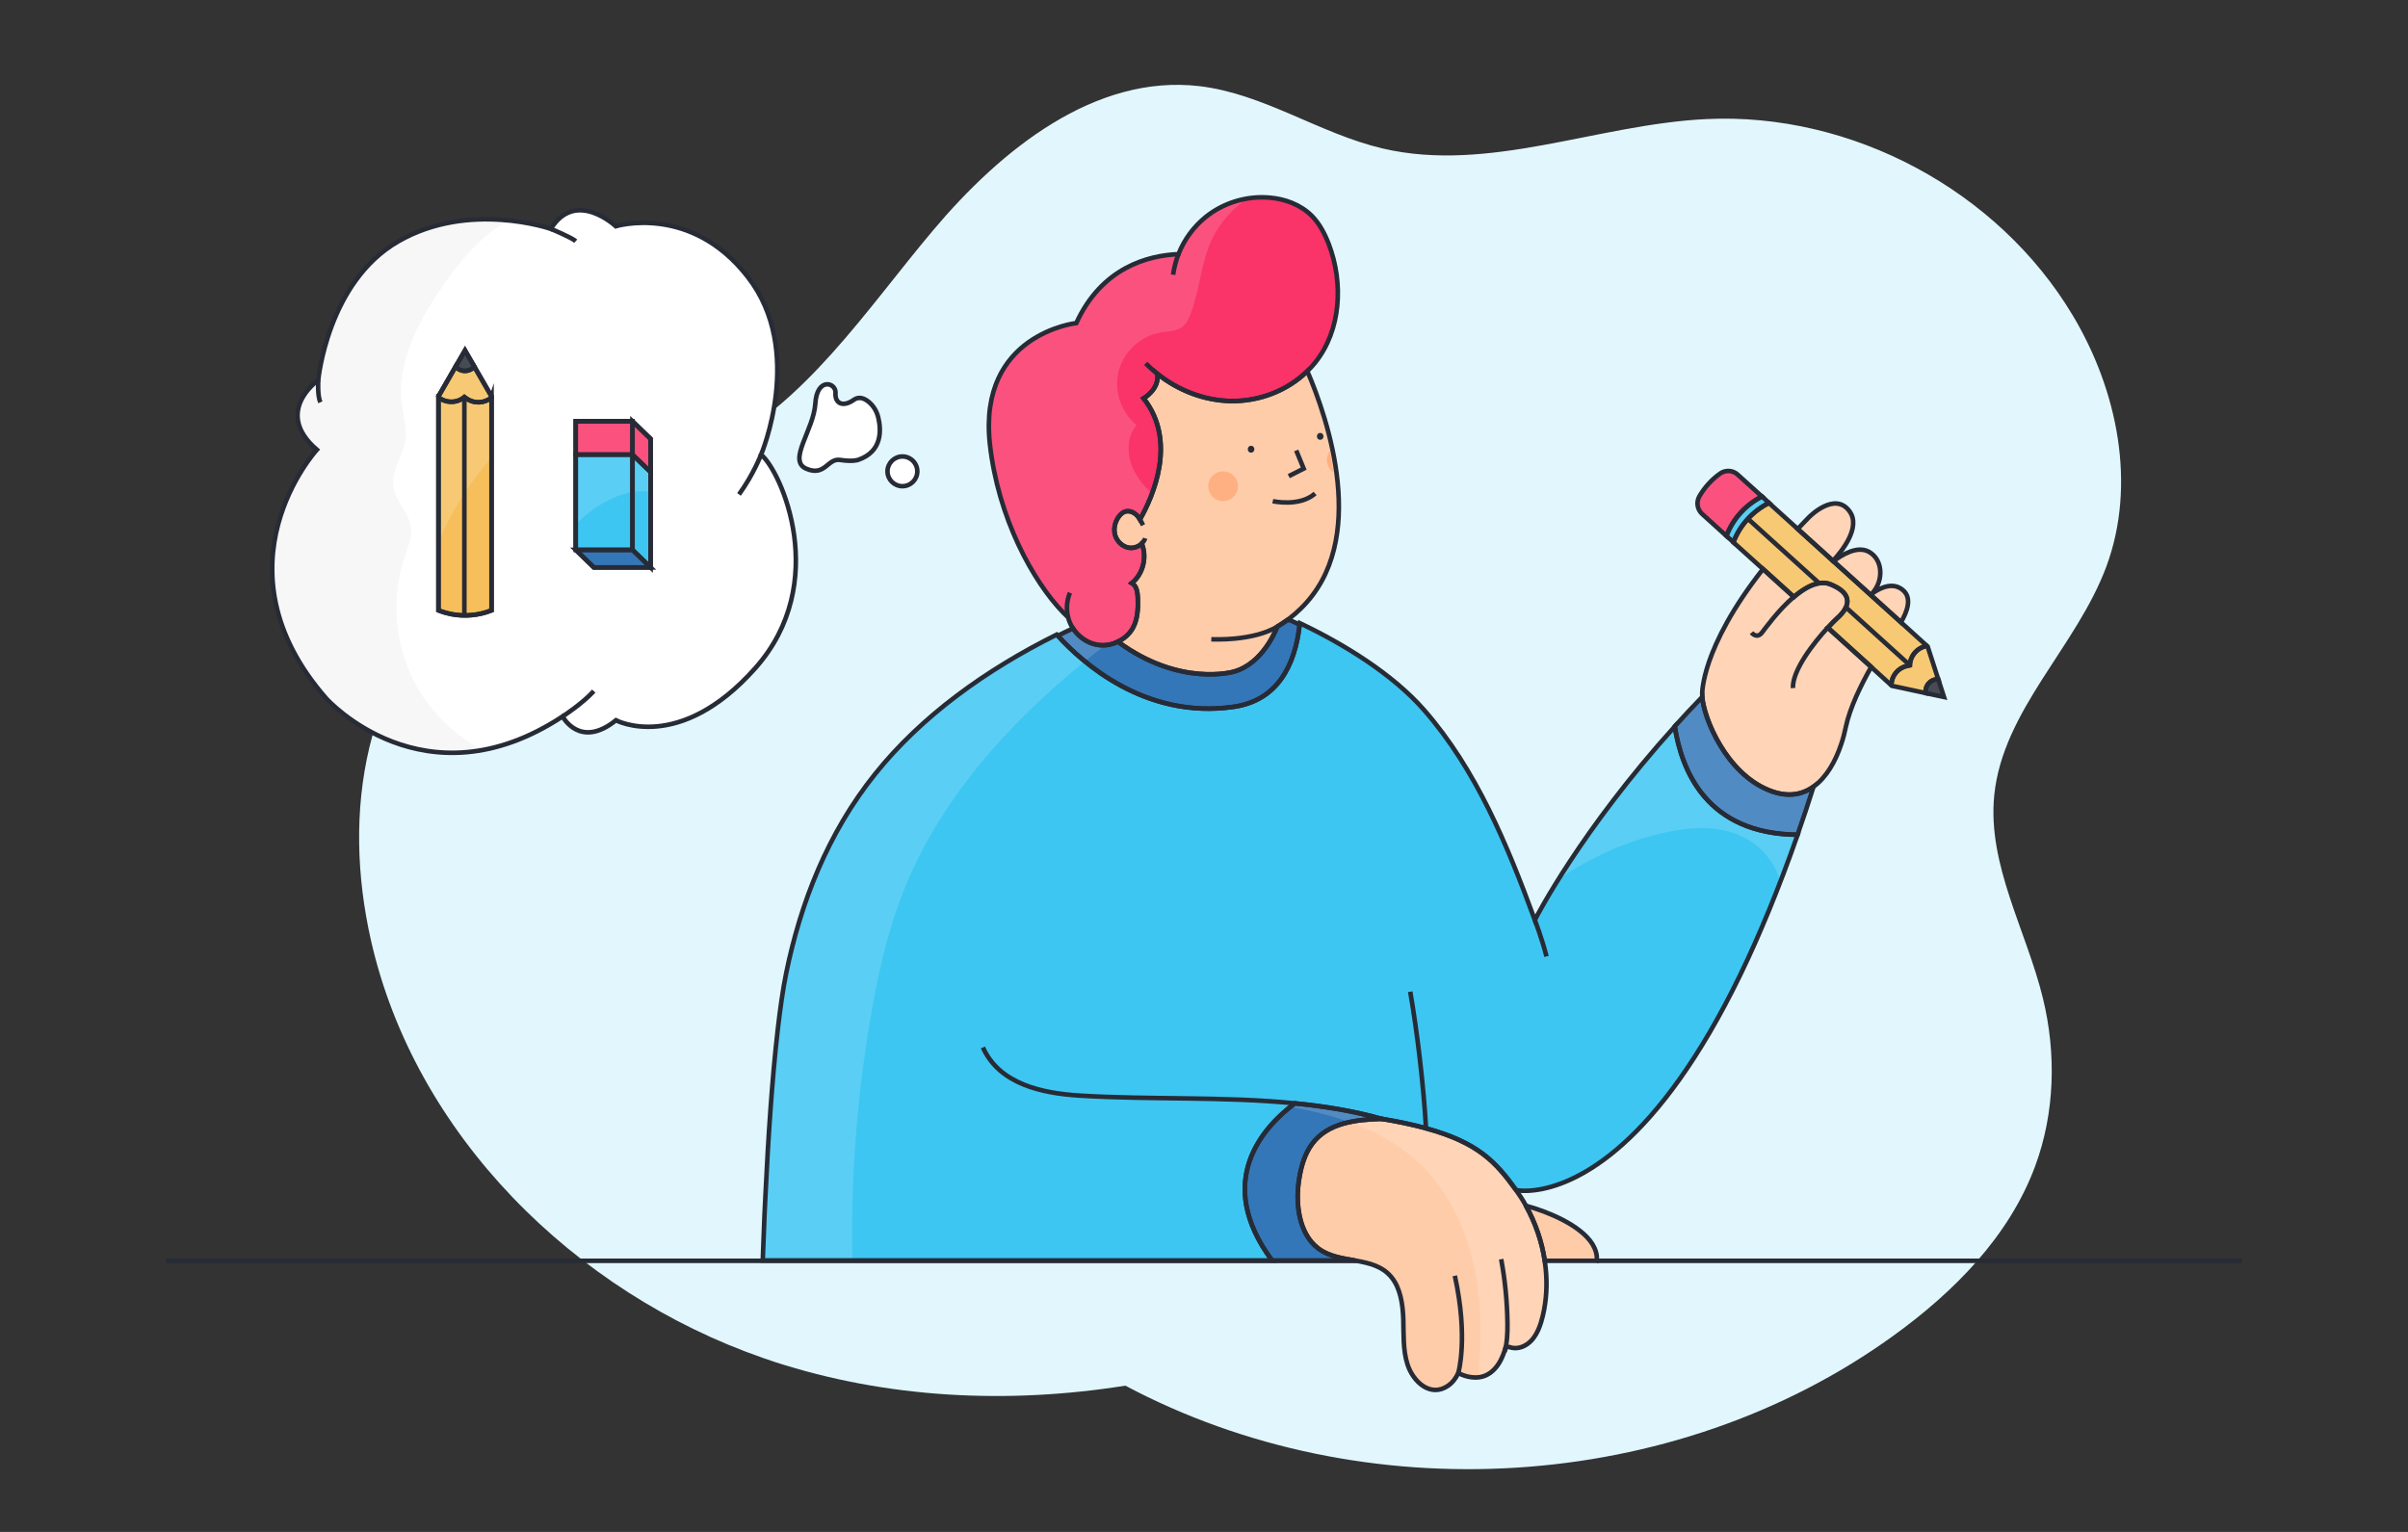 <?xml version="1.0" encoding="utf-8"?>
<!-- Generator: Adobe Illustrator 26.4.1, SVG Export Plug-In . SVG Version: 6.00 Build 0)  -->
<svg version="1.1" id="Capa_1" xmlns="http://www.w3.org/2000/svg" xmlns:xlink="http://www.w3.org/1999/xlink" x="0px" y="0px"
	 viewBox="0 0 264 168" style="enable-background:new 0 0 264 168;" xml:space="preserve">
<rect x="0" y="0" width="264" height="168" fill="#333333" stroke="none"/>
<style type="text/css">
	.st0{fill:#E1F7FD;}
	.st1{fill:none;}
	.st2{fill:#FFFFFF;}
	.st3{fill:#3DC6F2;}
	.st4{fill:#FFCCAA;}
	.st5{fill:#3377B8;}
	.st6{fill:#FA3369;}
	.st7{fill:#FFB082;}
	.st8{fill:#F7BF5C;}
	.st9{fill:#272B36;}
	.st10{fill:#F7F7F7;}
	.st11{opacity:0.15;fill:#FFFFFF;}
	.st12{fill:none;stroke:#272B36;stroke-width:0.5;stroke-miterlimit:10;}
</style>
<g>
	<path class="st0" d="M230.94,62.1c-3.25,8.8-11.35,15.75-12.3,25.1c-0.77,7.66,3.52,14.82,5.34,22.3
		c1.47,6.04,1.31,12.53-0.85,18.37c-2.85,7.72-8.93,13.84-15.6,18.65c-24.02,17.35-58.06,19.33-84.15,5.44
		c-12.89,2.05-26.12,1.41-38.51-2.62c-0.39-0.13-0.78-0.26-1.17-0.4c-20.71-7.17-38.22-24.5-43.04-45.86
		c-1.56-6.93-1.81-14.21-0.16-21.13c2.86-11.91,11.59-22.25,22.85-27.07c4.76-2.03,9.89-3.12,14.54-5.4
		c10.37-5.09,16.96-15.37,24.4-24.21c7.44-8.85,17.75-17.17,29.22-15.82c7.04,0.83,13.17,5.21,20.06,6.83
		c11.65,2.73,23.56-2.65,35.5-3.22c15.95-0.77,32,7.83,40.18,21.54C232.16,42.81,234.25,53.13,230.94,62.1z"/>
</g>
<path class="st2" d="M83.44,49.86c0,0,4.84-11.38-1.44-19.47c-6.27-8.1-14.49-5.58-14.49-5.58s-4.39-4.13-7.12,0.29
	c0,0-8.93-3.11-16.71,1.36c-7.79,4.47-8.79,15.23-8.79,15.23s-5,3.47-0.15,7.63c0,0-11.68,12.77,1.04,27.29
	c0,0,10.7,11.96,25.9,1.96c0,0,1.88,3.62,5.85,0.42c0,0,6.91,3.69,15.27-5.71C91.15,63.89,85.6,51.59,83.44,49.86z M53.89,66.94
	c-1.4,0.55-2.93,0.69-4.39,0.42c-0.48-0.1-0.96-0.23-1.43-0.42V43.47l0.33-0.56l1.56-2.71l1.02-1.77L52,40.2l1.56,2.71l0.33,0.56
	V66.94z M71.33,62.23h-6.22l-1.99-1.93V46.2h6.22l1.99,1.93V62.23z"/>
<path class="st3" d="M197.08,91.55c-2.09,5.96-4.19,11.02-6.26,15.3c-9.15,18.88-17.83,22.85-22.01,23.59
	c-1.64,0.29-2.59,0.08-2.59,0.08c-2.21-3.07-4.16-5.22-9.88-6.78v-0.01c-0.72-0.19-1.5-0.38-2.35-0.56
	c-0.77-0.16-1.6-0.32-2.49-0.47h-0.02c-3.13-0.87-6.32-1.39-9.52-1.7c-3.43,2.56-8.95,8.52-2.5,17.23H83.63v-0.15
	c0-0.09,0.01-0.19,0.01-0.29c0.03-0.65,0.05-1.34,0.08-2.08c0.03-0.81,0.07-1.67,0.1-2.57c0.04-0.79,0.08-1.61,0.12-2.45
	c0.27-5.66,0.7-12.34,1.33-17.79c0.27-2.34,0.57-4.45,0.92-6.16c1.58-7.71,4.53-15.35,9.77-21.88c5.04-6.29,12.06-11.37,19.9-15.27
	c0.04,0.04,0.07,0.08,0.11,0.12c2.64,2.91,9.58,9.2,19.28,7.8c4.81-0.69,6.73-4.54,7.24-9.01c0-0.05,0.01-0.11,0.02-0.16
	c4.84,2.3,10.16,5.58,13.6,9.5c5.75,6.58,9.14,14.82,12.16,23.05c0.21-0.41,5.05-9.81,15.34-21.22
	C184.38,84.54,187.13,91.46,197.08,91.55z"/>
<path class="st4" d="M142.63,66.72c-0.39,0.39-0.81,0.75-1.26,1.1c-0.09,0.06-0.17,0.12-0.26,0.18c-0.34,0.25-0.71,0.49-1.09,0.72
	c-0.02,0.05-0.39,1.07-1.17,2.18c-0.78,1.12-1.98,2.33-3.63,2.77c0,0-5.88,1.7-12.66-3.3c0.71-0.33,1.31-0.87,1.68-1.56
	c0.51-0.97,0.54-2.12,0.51-3.21c-0.03-0.62-0.12-1.34-0.66-1.65c1.25-1.01,1.69-2.86,1.09-4.34c-0.22,0.22-0.52,0.38-0.83,0.44
	c-0.16,0.04-0.33,0.05-0.5,0.03c-0.73-0.08-1.35-0.64-1.58-1.34c-0.22-0.68-0.05-1.47,0.37-2.06c0.19-0.27,0.44-0.51,0.76-0.59
	c0.43-0.11,0.89,0.09,1.21,0.39c0.14,0.15,0.26,0.31,0.37,0.49c1.39-2.46,4.13-8.55,0.4-13.28c0,0,1.8-1.03,1.49-2.71
	c2.3,1.84,5.17,2.95,8.1,3c3.08,0.05,6.17-1.14,8.36-3.28C145.54,45.87,150.2,59.32,142.63,66.72z"/>
<path class="st4" d="M175.05,138.27h-5.69c-0.32-2.13-1.04-4.19-2.06-6.03v-0.01c2.28,0.62,5.97,2.08,7.3,4.23
	C174.92,136.99,175.15,137.68,175.05,138.27z"/>
<path class="st1" d="M154.61,108.76c0.79,4.54,1.47,10.37,1.73,14.97"/>
<path class="st1" d="M107.76,114.87c1.82,4.05,6.54,5.03,10.6,5.28c7.85,0.48,15.8,0.07,23.6,0.85"/>
<path class="st1" d="M151.69,122.76c-0.06-0.02-0.13-0.04-0.2-0.06"/>
<path class="st1" d="M168.27,100.89c0,0,0.82,2.15,1.28,4"/>
<path class="st5" d="M198.83,86.26c-0.58,1.83-1.17,3.6-1.76,5.28c-9.95-0.09-12.7-7-13.46-11.88c0.96-1.06,1.95-2.14,3.01-3.23
	c0.18,2.37,2.63,8.36,7.32,10.23C195.94,87.48,197.56,87.18,198.83,86.26z"/>
<path class="st5" d="M144.54,136.92c1.14,0.86,2.59,1.07,3.99,1.31h-9.07c-6.45-8.71-0.93-14.67,2.5-17.23
	c3.2,0.31,6.39,0.83,9.52,1.7c-2.78,0.09-5.91,0.39-7.65,2.78c-0.76,1.03-1.15,2.34-1.37,3.64
	C141.96,131.94,142.39,135.32,144.54,136.92z"/>
<path class="st5" d="M142.49,68.5c-0.51,4.48-2.42,8.32-7.24,9.02c-9.7,1.4-16.64-4.89-19.28-7.8c0.55-0.28,1.11-0.55,1.67-0.8
	c0.6,0.91,1.54,1.59,2.61,1.79c0.78,0.15,1.6,0.02,2.32-0.33c6.77,5,12.66,3.29,12.66,3.29c1.65-0.44,2.85-1.65,3.63-2.76
	c0.79-1.11,1.15-2.13,1.18-2.18c0.38-0.23,0.74-0.47,1.09-0.72c0.11,0.03,0.2,0.02,0.25-0.02C141.74,68.15,142.11,68.32,142.49,68.5
	z"/>
<path class="st6" d="M144.19,39.76c-0.27,0.33-0.55,0.65-0.86,0.94c-2.19,2.15-5.28,3.33-8.36,3.28c-2.93-0.04-5.81-1.16-8.1-3
	c0.3,1.68-1.49,2.71-1.49,2.71c3.73,4.73,1,10.81-0.4,13.27c-0.11-0.18-0.23-0.34-0.37-0.48c-0.32-0.3-0.78-0.5-1.21-0.39
	c-0.32,0.08-0.57,0.32-0.76,0.59c-0.42,0.59-0.59,1.37-0.37,2.06c0.23,0.69,0.85,1.25,1.57,1.34c0.17,0.02,0.34,0.01,0.5-0.04
	c0.31-0.06,0.61-0.21,0.83-0.43c0.6,1.47,0.16,3.33-1.08,4.33c0.54,0.31,0.63,1.03,0.65,1.65c0.04,1.09,0,2.24-0.51,3.21
	c-0.36,0.69-0.96,1.23-1.67,1.57c-0.72,0.35-1.54,0.47-2.32,0.33c-1.06-0.2-2-0.88-2.61-1.79c-0.24-0.37-0.42-0.78-0.53-1.21
	c-0.17-0.16-0.35-0.33-0.52-0.51c-3.31-3.4-7.17-10.39-8.06-18.53c-1.3-12.05,9.48-13.23,9.48-13.23c2.79-6.1,7.86-7.42,11.2-7.56
	c0.62-1.58,1.66-3,2.98-4.07c1.94-1.56,4.48-2.34,6.96-2.13c1.72,0.13,3.44,0.77,4.67,1.99c0.86,0.87,1.44,2,1.88,3.14
	C147.3,31.05,147.03,36.2,144.19,39.76z"/>
<path class="st1" d="M132.8,70.11c4.99,0.14,7.16-1.34,7.22-1.39"/>
<path class="st1" d="M139.54,54.96c0,0,2.93,0.67,4.64-0.84"/>
<polyline class="st1" points="142.11,49.4 142.93,51.39 141.29,52.22 "/>
<path class="st7" d="M135.73,53.32c0,0.9-0.73,1.63-1.63,1.63c-0.91,0-1.64-0.73-1.64-1.63c0-0.9,0.73-1.63,1.64-1.63
	C135,51.69,135.73,52.42,135.73,53.32z"/>
<path class="st2" d="M100.57,51.69c0,0.9-0.73,1.63-1.63,1.63c-0.9,0-1.64-0.73-1.64-1.63c0-0.9,0.74-1.63,1.64-1.63
	C99.84,50.06,100.57,50.79,100.57,51.69z"/>
<path class="st7" d="M146.2,51.8c-0.44-0.3-0.73-0.79-0.73-1.36c0-0.36,0.13-0.7,0.33-0.97C145.95,50.22,146.08,51,146.2,51.8z"/>
<path class="st2" d="M94.06,50.44c0,0-0.56,0.21-1.95,0c-1.4-0.21-1.64,1.86-3.72,0.96c-2.08-0.9,0.82-4.23,1-7.15
	c0.18-2.92,2.29-2.3,2.21-1.15c-0.08,1.15,0.82,1.59,2,0.75c0.59-0.42,1.19-0.15,1.65,0.23c0.52,0.43,0.88,1.04,1.04,1.71
	C96.6,47.09,96.79,49.52,94.06,50.44z"/>
<polygon class="st3" points="71.33,51.77 71.33,62.23 69.34,60.3 69.34,49.86 "/>
<polygon class="st5" points="71.33,62.23 65.11,62.23 63.12,60.3 69.34,60.3 "/>
<path class="st8" d="M53.89,43.58v23.36c-1.4,0.55-2.92,0.69-4.38,0.41c-0.48-0.09-0.96-0.23-1.44-0.41V43.58l0.02,0.01
	c0.84,0.65,2.01,0.64,2.83-0.04l0.21,0.15c0.83,0.59,1.96,0.56,2.75-0.09L53.89,43.58z"/>
<path class="st8" d="M53.89,43.47v0.11l-0.02,0.02c-0.79,0.65-1.92,0.69-2.75,0.09l-0.21-0.15c-0.81,0.68-1.99,0.69-2.83,0.04
	l-0.02-0.11l0.33-0.57l1.56-2.71c0.23,0.29,0.6,0.48,1.02,0.48c0.42,0,0.79-0.19,1.02-0.48l1.57,2.71L53.89,43.47z"/>
<path class="st9" d="M52,40.2c-0.23,0.29-0.59,0.48-1.02,0.48c-0.42,0-0.79-0.19-1.02-0.48l1.02-1.77L52,40.2z"/>
<path class="st1" d="M60.39,25.1c0,0,2.28,0.94,2.73,1.35"/>
<path class="st1" d="M34.89,41.69c0,0-0.1,1.69,0.23,2.43"/>
<path class="st1" d="M83.44,49.85c0,0-0.83,2.18-2.42,4.37"/>
<path class="st1" d="M61.68,78.57c0,0,2.13-1.37,3.42-2.78"/>
<path class="st4" d="M205.15,73.14c-1.09,1.93-2.34,4.45-2.79,6.61c-0.13,0.62-0.29,1.25-0.5,1.86c-0.62,1.87-1.61,3.63-3.02,4.65
	c-1.27,0.91-2.89,1.21-4.89,0.41c-4.68-1.87-7.14-7.86-7.32-10.23c-0.01-0.13-0.01-0.27-0.01-0.38c0,0-0.02-1.23,0.76-3.51
	c0.81-2.34,2.48-5.79,5.91-10.15l3.38,3.06c0.89-0.76,1.86-1.37,2.78-1.51c0.42-0.07,0.82-0.04,1.21,0.11
	c1.88,0.75,2.1,1.7,1.71,2.54c-0.2,0.45-0.57,0.86-0.96,1.2c-0.23,0.21-0.59,0.57-1.02,1.03l0.95,0.86L205.15,73.14z"/>
<path class="st4" d="M200.96,61.51l-3.87-3.5c0.4-0.42,0.81-0.86,1.25-1.3c0,0,2.82-2.89,4.44-0.63
	C204.04,57.82,201.97,60.41,200.96,61.51z"/>
<path class="st4" d="M208.41,68.24l-7.4-6.69c0.87-0.67,2.58-1.75,3.88-1.04c1.54,0.85,1.64,3.08,0.44,4.48
	c-0.02,0.02,0,0.04,0.02,0.03c0.86-0.6,2.29-1.27,3.38-0.21C209.6,65.67,209.09,67.09,208.41,68.24z"/>
<path class="st4" d="M169.15,144.28c-0.23,0.97-0.57,1.95-1.2,2.67c-0.64,0.72-1.62,1.11-2.48,0.77l-0.4,0.04
	c-0.31,1.1-0.73,1.86-1.2,2.36c-0.52,0.56-1.1,0.83-1.65,0.91c-1.2,0.19-2.28-0.42-2.33-0.46c-0.01,0-0.01,0-0.01,0
	c-0.26,0.57-0.64,1.07-1.13,1.4c-1.89,1.31-3.81-0.39-4.44-2.34c-0.51-1.58-0.41-3.32-0.46-4.99c-0.06-1.63-0.32-3.37-1.29-4.56
	c-0.03-0.05-0.07-0.09-0.1-0.12c-0.96-1.1-2.31-1.43-3.71-1.69c-0.07-0.01-0.15-0.03-0.22-0.04c-1.4-0.24-2.85-0.45-3.99-1.31
	c-2.15-1.6-2.58-4.98-2.08-7.8c0.22-1.3,0.61-2.61,1.37-3.64c1.74-2.39,4.87-2.69,7.65-2.78h0.02c0.89,0.15,1.72,0.31,2.49,0.47
	c0.85,0.18,1.63,0.37,2.35,0.56v0.01c5.72,1.56,7.67,3.71,9.88,6.78c0.39,0.55,0.75,1.11,1.08,1.71v0.01
	c1.02,1.84,1.74,3.9,2.06,6.03c0.04,0.28,0.07,0.56,0.1,0.84C169.64,140.84,169.55,142.59,169.15,144.28z"/>
<path class="st1" d="M159.88,150.57c0,0,1.12-3.83-0.38-10.66"/>
<path class="st1" d="M164.58,138.09c0.43,2.32,0.66,4.68,0.69,7.04c0.01,1.05-0.03,2.13-0.31,3.12"/>
<path class="st8" d="M211.2,70.78c0.02,0.02,0.01,0.06-0.02,0.06c-1,0.22-1.75,1.08-1.79,2.12l-0.35,0.08
	c-0.97,0.22-1.67,1.09-1.68,2.09c0,0.01-0.01,0.01-0.02,0.01l-2.19-1.99l-3.81-3.45l-0.95-0.86c0.43-0.46,0.79-0.82,1.02-1.03
	c0.38-0.33,0.76-0.75,0.96-1.2c0.38-0.83,0.16-1.78-1.72-2.53c-0.39-0.16-0.79-0.19-1.21-0.11c-0.92,0.14-1.88,0.75-2.77,1.5
	l-3.38-3.06l-3.25-2.93c0.71-1.88,2.11-3.42,3.9-4.32l3.16,2.86l3.86,3.5l0.05,0.04l7.4,6.69L211.2,70.78z"/>
<path class="st6" d="M193.17,54.45c-1.8,0.91-3.19,2.44-3.9,4.32l-2.66-2.41c-0.54-0.49-0.66-1.3-0.3-1.93
	c0.57-0.98,1.34-1.83,2.26-2.49c0.59-0.42,1.4-0.39,1.94,0.11L193.17,54.45z"/>
<path class="st3" d="M193.94,55.15c-1.79,0.9-3.19,2.44-3.9,4.31l-0.76-0.69c0.72-1.88,2.1-3.41,3.9-4.32L193.94,55.15z"/>
<path class="st8" d="M211.46,74.93c-0.28,0.31-0.39,0.71-0.33,1.08l-3.05-0.66l-0.64-0.13l-0.08-0.07l0,0c0-1.01,0.7-1.88,1.68-2.11
	l0.34-0.08c0.04-1.06,0.82-1.94,1.86-2.12h0.02l0.08,0.07l0.2,0.62l0.96,2.97C212.13,74.47,211.74,74.62,211.46,74.93z"/>
<path class="st9" d="M213.13,76.44l-2-0.43c-0.06-0.37,0.04-0.76,0.33-1.08c0.28-0.31,0.67-0.46,1.04-0.44L213.13,76.44z"/>
<line class="st1" x1="209.28" y1="72.86" x2="202.37" y2="66.6"/>
<line class="st1" x1="199.44" y1="63.96" x2="191.65" y2="56.91"/>
<path class="st1" d="M196.57,75.46c-0.08-1.94,2.27-4.96,3.82-6.64"/>
<path class="st1" d="M192.03,69.38c0,0,0.57,0.73,1.14,0c0.33-0.42,1.77-2.45,3.49-3.92"/>
<rect x="63.12" y="46.2" class="st6" width="6.23" height="3.65"/>
<polygon class="st6" points="71.33,48.13 71.33,51.77 69.34,49.86 69.34,46.2 "/>
<rect x="63.12" y="49.86" class="st3" width="6.23" height="10.45"/>
<path class="st1" d="M125.55,59.03c-0.07,0.23-0.21,0.42-0.38,0.59"/>
<path class="st1" d="M125.32,57.6c-0.11-0.21-0.21-0.43-0.34-0.63"/>
<path class="st1" d="M117.3,65.01c-0.33,0.8-0.42,1.71-0.23,2.56c0.01,0.04,0.02,0.08,0.04,0.13"/>
<path class="st1" d="M128.61,30.13c0.11-0.77,0.31-1.54,0.59-2.27"/>
<path class="st1" d="M126.87,40.98c-0.45-0.35-0.86-0.73-1.26-1.13"/>
<path class="st10" d="M48.37,31.6c-2.65,3.87-4.97,8.42-4.28,13.06c0.17,1.16,0.52,2.31,0.38,3.47c-0.22,1.78-1.58,3.37-1.36,5.14
	c0.2,1.68,1.77,2.96,1.95,4.64c0.12,1.03-0.32,2.04-0.66,3.03c-1.56,4.55-1.15,9.75,1.11,14c1.66,3.11,4.29,5.68,7.4,7.31
	c-10.39,1.9-17.14-5.64-17.14-5.64c-12.72-14.52-1.04-27.29-1.04-27.29c-4.85-4.16,0.15-7.63,0.15-7.63s1-10.76,8.79-15.23
	c4.23-2.43,8.81-2.62,12.1-2.28c-0.46,0.24-0.9,0.52-1.33,0.82C51.98,26.72,50.07,29.12,48.37,31.6z"/>
<path class="st11" d="M136.7,21.78c-1.6,1.16-2.96,2.64-3.81,4.43c-1.25,2.61-1.34,5.64-2.41,8.34c-0.19,0.47-0.41,0.95-0.81,1.27
	c-0.64,0.52-1.55,0.5-2.37,0.63c-2.18,0.35-4.08,2.07-4.65,4.21c-0.56,2.14,0.24,4.57,1.96,5.96c-1.17,1.35-1.08,3.45-0.26,5.04
	c0.49,0.94,1.17,1.74,1.94,2.47c-0.43,1.16-0.93,2.14-1.32,2.84c-0.11-0.18-0.23-0.34-0.37-0.48v-0.01c-0.32-0.3-0.78-0.5-1.21-0.39
	c-0.16,0.04-0.3,0.12-0.43,0.23c-0.07,0.05-0.13,0.11-0.18,0.18c-0.05,0.06-0.1,0.12-0.15,0.19c-0.42,0.58-0.59,1.37-0.37,2.06
	c0.2,0.6,0.7,1.11,1.31,1.28c0.09,0.03,0.18,0.05,0.27,0.06c0.11,0.01,0.23,0.01,0.34-0.01c0.05-0.01,0.11-0.02,0.16-0.03
	c0.08-0.01,0.15-0.04,0.23-0.06c0.23-0.08,0.43-0.21,0.6-0.37c0.6,1.47,0.16,3.33-1.09,4.33c0.54,0.31,0.63,1.03,0.66,1.65
	c0.03,1.09,0,2.24-0.51,3.21c-0.18,0.35-0.42,0.65-0.71,0.91c-0.22,0.2-0.45,0.37-0.71,0.52c-0.08,0.04-0.17,0.09-0.26,0.13
	c0,0,0.01,0,0.01,0.01h-0.01c-0.43,0.21-0.9,0.33-1.37,0.37c-0.76,0.58-1.51,1.17-2.25,1.78c-8.61,7.02-16.18,15.48-20.11,25.8
	c-1.52,3.97-2.46,8.13-3.21,12.32c-1.62,9.09-2.35,18.35-2.16,27.58h-9.83v-0.15c0-0.09,0.01-0.19,0.01-0.29
	c0.03-0.65,0.05-1.34,0.08-2.08c0.03-0.81,0.07-1.67,0.1-2.57c0.04-0.79,0.08-1.61,0.12-2.45c0.27-5.66,0.7-12.34,1.33-17.79
	c0.27-2.34,0.57-4.45,0.92-6.16c1.58-7.71,4.53-15.35,9.77-21.88c5.04-6.29,12.06-11.37,19.9-15.27c0.04,0.04,0.07,0.08,0.11,0.12
	c0.55-0.27,1.11-0.54,1.67-0.8c-0.24-0.37-0.42-0.78-0.53-1.21c-0.17-0.16-0.35-0.33-0.52-0.51c-3.31-3.4-7.18-10.39-8.06-18.53
	C107.21,36.61,118,35.43,118,35.43c2.79-6.09,7.86-7.41,11.2-7.56c0.62-1.58,1.65-3,2.98-4.07
	C133.48,22.75,135.06,22.06,136.7,21.78z"/>
<path class="st11" d="M212.49,74.5l-0.95-2.97l-0.2-0.62l-0.08-0.07h-0.02c-0.11,0.02-0.22,0.05-0.32,0.08
	c0.08-0.03,0.16-0.05,0.25-0.07c0.03-0.01,0.04-0.04,0.02-0.06l-2.79-2.55c0.68-1.15,1.19-2.57,0.32-3.43
	c-1.09-1.06-2.52-0.39-3.38,0.21c-0.02,0.01-0.04-0.01-0.02-0.03c1.2-1.4,1.1-3.63-0.44-4.48c-1.3-0.71-3.01,0.37-3.88,1.04
	l-0.05-0.04c1.01-1.09,3.08-3.68,1.82-5.42c-1.62-2.26-4.44,0.63-4.44,0.63c-0.43,0.43-0.84,0.87-1.24,1.29l-3.16-2.86h-0.01
	l-0.76-0.69l-2.66-2.4c-0.54-0.5-1.34-0.54-1.94-0.11c-0.92,0.66-1.68,1.51-2.26,2.49c-0.36,0.63-0.24,1.44,0.3,1.93l2.66,2.41
	l0.77,0.69l3.25,2.93v0.01c-3.43,4.36-5.09,7.81-5.91,10.15c-0.79,2.28-0.76,3.51-0.76,3.51c-0.01,0.11-0.01,0.24,0,0.38
	c-1.05,1.09-2.05,2.16-3.01,3.23c-6.11,6.77-10.3,12.84-12.74,16.73c3.57-2.4,7.46-4.16,11.5-5.07c2.57-0.58,5.26-0.81,7.7,0.02
	c2.36,0.8,4.47,2.74,5.11,5.36c0.63-1.65,1.26-3.37,1.9-5.17c0.58-1.68,1.17-3.45,1.75-5.28c1.42-1.01,2.41-2.78,3.03-4.65
	c0.21-0.61,0.37-1.24,0.5-1.86c0.45-2.16,1.7-4.69,2.79-6.61v-0.01l2.19,2c0.01,0.01,0.02,0,0.02-0.01c0,0.01,0,0.01,0,0.02
	l0.08,0.07l0.64,0.14l3.05,0.65l2,0.44L212.49,74.5z"/>
<path class="st11" d="M53.88,43.48v6.72c-1.1,1.23-2.09,2.55-2.98,3.93c-1.11,1.69-2.06,3.48-2.84,5.34V43.58l0.02,0.01l-0.02-0.11
	l0.33-0.57l1.56-2.7l1.02-1.77l1.02,1.77l1.56,2.7L53.88,43.48z"/>
<path class="st11" d="M169.14,144.28c-0.23,0.97-0.57,1.95-1.2,2.67c-0.64,0.72-1.62,1.11-2.48,0.77l-0.4,0.04
	c0,0.02-0.01,0.04-0.02,0.06c-0.31,1.07-0.72,1.81-1.18,2.3c-0.52,0.56-1.1,0.83-1.65,0.91c-0.05,0.01-0.1,0.02-0.15,0.02
	c0.26-2.73,0.35-5.46,0.13-8.18c-0.46-5.61-2.42-11.28-6.47-15.18c-2.22-2.14-4.88-3.59-7.76-4.63c-2.08-0.75-4.27-1.28-6.5-1.68
	c0.17-0.14,0.33-0.26,0.49-0.38c3.2,0.31,6.39,0.83,9.52,1.7h0.02c0.89,0.15,1.72,0.31,2.49,0.47c0.85,0.18,1.63,0.37,2.35,0.56
	v0.01c5.72,1.56,7.67,3.71,9.88,6.78c0.39,0.55,0.75,1.11,1.08,1.71v0.01c1.02,1.84,1.74,3.9,2.06,6.03
	c0.04,0.28,0.07,0.56,0.1,0.84C169.63,140.84,169.54,142.59,169.14,144.28z"/>
<path class="st11" d="M71.32,48.13v5.79c-0.43-0.06-0.88-0.07-1.31-0.04c-0.23,0.02-0.46,0.04-0.68,0.08
	c-1.53,0.26-2.97,0.98-4.25,1.88c-0.7,0.49-1.37,1.06-1.97,1.69V46.21h6.22L71.32,48.13z"/>
<polyline class="st12" points="175.05,138.27 231.8,138.27 245.81,138.27 "/>
<polyline class="st12" points="18.19,138.27 24.46,138.27 148.75,138.27 "/>
<path class="st12" d="M83.44,49.86c0,0,4.84-11.38-1.44-19.47c-6.27-8.1-14.49-5.58-14.49-5.58s-4.39-4.13-7.12,0.29
	c0,0-8.93-3.11-16.71,1.36c-7.79,4.47-8.79,15.23-8.79,15.23s-5,3.47-0.15,7.63c0,0-11.68,12.77,1.04,27.29
	c0,0,10.7,11.96,25.9,1.96c0,0,1.88,3.62,5.85,0.42c0,0,6.91,3.69,15.27-5.71C91.15,63.89,85.6,51.59,83.44,49.86z M53.89,66.94
	c-1.4,0.55-2.93,0.69-4.39,0.42c-0.48-0.1-0.96-0.23-1.43-0.42V43.47l0.33-0.56l1.56-2.71l1.02-1.77L52,40.2l1.56,2.71l0.33,0.56
	V66.94z M71.33,62.23h-6.22l-1.99-1.93V46.2h6.22l1.99,1.93V62.23z"/>
<path class="st12" d="M197.08,91.55c-2.09,5.96-4.19,11.02-6.26,15.3c-9.15,18.88-17.83,22.85-22.01,23.59
	c-1.64,0.29-2.59,0.08-2.59,0.08c-2.21-3.07-4.16-5.22-9.88-6.78v-0.01c-0.72-0.19-1.5-0.38-2.35-0.56
	c-0.77-0.16-1.6-0.32-2.49-0.47h-0.02c-3.13-0.87-6.32-1.39-9.52-1.7c-3.43,2.56-8.95,8.52-2.5,17.23H83.63v-0.15
	c0-0.09,0.01-0.19,0.01-0.29c0.03-0.65,0.05-1.34,0.08-2.08c0.03-0.81,0.07-1.67,0.1-2.57c0.04-0.79,0.08-1.61,0.12-2.45
	c0.27-5.66,0.7-12.34,1.33-17.79c0.27-2.34,0.57-4.45,0.92-6.16c1.58-7.71,4.53-15.35,9.77-21.88c5.04-6.29,12.06-11.37,19.9-15.27
	c0.04,0.04,0.07,0.08,0.11,0.12c2.64,2.91,9.58,9.2,19.28,7.8c4.81-0.69,6.73-4.54,7.24-9.01c0-0.05,0.01-0.11,0.02-0.16
	c4.84,2.3,10.16,5.58,13.6,9.5c5.75,6.58,9.14,14.82,12.16,23.05c0.21-0.41,5.05-9.81,15.34-21.22
	C184.38,84.54,187.13,91.46,197.08,91.55z"/>
<path class="st12" d="M142.63,66.72c-0.39,0.39-0.81,0.75-1.26,1.1c-0.09,0.06-0.17,0.12-0.26,0.18c-0.34,0.25-0.71,0.49-1.09,0.72
	c-0.02,0.05-0.39,1.07-1.17,2.18c-0.78,1.12-1.98,2.33-3.63,2.77c0,0-5.88,1.7-12.66-3.3c0.71-0.33,1.31-0.87,1.68-1.56
	c0.51-0.97,0.54-2.12,0.51-3.21c-0.03-0.62-0.12-1.34-0.66-1.65c1.25-1.01,1.69-2.86,1.09-4.34c-0.22,0.22-0.52,0.38-0.83,0.44
	c-0.16,0.04-0.33,0.05-0.5,0.03c-0.73-0.08-1.35-0.64-1.58-1.34c-0.22-0.68-0.05-1.47,0.37-2.06c0.19-0.27,0.44-0.51,0.76-0.59
	c0.43-0.11,0.89,0.09,1.21,0.39c0.14,0.15,0.26,0.31,0.37,0.49c1.39-2.46,4.13-8.55,0.4-13.28c0,0,1.8-1.03,1.49-2.71
	c2.3,1.84,5.17,2.95,8.1,3c3.08,0.05,6.17-1.14,8.36-3.28C145.54,45.87,150.2,59.32,142.63,66.72z"/>
<path class="st12" d="M175.05,138.27h-5.69c-0.32-2.13-1.04-4.19-2.06-6.03v-0.01c2.28,0.62,5.97,2.08,7.3,4.23
	C174.92,136.99,175.15,137.68,175.05,138.27z"/>
<path class="st12" d="M154.61,108.76c0.79,4.54,1.47,10.37,1.73,14.97"/>
<path class="st12" d="M107.76,114.87c1.82,4.05,6.54,5.03,10.6,5.28c7.85,0.48,15.8,0.07,23.6,0.85"/>
<path class="st12" d="M151.69,122.76c-0.06-0.02-0.13-0.04-0.2-0.06"/>
<path class="st12" d="M168.27,100.89c0,0,0.82,2.15,1.28,4"/>
<path class="st12" d="M198.83,86.26c-0.58,1.83-1.17,3.6-1.76,5.28c-9.95-0.09-12.7-7-13.46-11.88c0.96-1.06,1.95-2.14,3.01-3.23
	c0.18,2.37,2.63,8.36,7.32,10.23C195.94,87.48,197.56,87.18,198.83,86.26z"/>
<path class="st12" d="M144.54,136.92c1.14,0.86,2.59,1.07,3.99,1.31h-9.07c-6.45-8.71-0.93-14.67,2.5-17.23
	c3.2,0.31,6.39,0.83,9.52,1.7c-2.78,0.09-5.91,0.39-7.65,2.78c-0.76,1.03-1.15,2.34-1.37,3.64
	C141.96,131.94,142.39,135.32,144.54,136.92z"/>
<path class="st12" d="M142.49,68.5c-0.51,4.48-2.42,8.32-7.24,9.02c-9.7,1.4-16.64-4.89-19.28-7.8c0.55-0.28,1.11-0.55,1.67-0.8
	c0.6,0.91,1.54,1.59,2.61,1.79c0.78,0.15,1.6,0.02,2.32-0.33c6.77,5,12.66,3.29,12.66,3.29c1.65-0.44,2.85-1.65,3.63-2.76
	c0.79-1.11,1.15-2.13,1.18-2.18c0.38-0.23,0.74-0.47,1.09-0.72c0.11,0.03,0.2,0.02,0.25-0.02C141.74,68.15,142.11,68.32,142.49,68.5
	z"/>
<path class="st12" d="M144.19,39.76c-0.27,0.33-0.55,0.65-0.86,0.94c-2.19,2.15-5.28,3.33-8.36,3.28c-2.93-0.04-5.81-1.16-8.1-3
	c0.3,1.68-1.49,2.71-1.49,2.71c3.73,4.73,1,10.81-0.4,13.27c-0.11-0.18-0.23-0.34-0.37-0.48c-0.32-0.3-0.78-0.5-1.21-0.39
	c-0.32,0.08-0.57,0.32-0.76,0.59c-0.42,0.59-0.59,1.37-0.37,2.06c0.23,0.69,0.85,1.25,1.57,1.34c0.17,0.02,0.34,0.01,0.5-0.04
	c0.31-0.06,0.61-0.21,0.83-0.43c0.6,1.47,0.16,3.33-1.08,4.33c0.54,0.31,0.63,1.03,0.65,1.65c0.04,1.09,0,2.24-0.51,3.21
	c-0.36,0.69-0.96,1.23-1.67,1.57c-0.72,0.35-1.54,0.47-2.32,0.33c-1.06-0.2-2-0.88-2.61-1.79c-0.24-0.37-0.42-0.78-0.53-1.21
	c-0.17-0.16-0.35-0.33-0.52-0.51c-3.31-3.4-7.17-10.39-8.06-18.53c-1.3-12.05,9.48-13.23,9.48-13.23c2.79-6.1,7.86-7.42,11.2-7.56
	c0.62-1.58,1.66-3,2.98-4.07c1.94-1.56,4.48-2.34,6.96-2.13c1.72,0.13,3.44,0.77,4.67,1.99c0.86,0.87,1.44,2,1.88,3.14
	C147.3,31.05,147.03,36.2,144.19,39.76z"/>
<path class="st12" d="M132.8,70.11c4.99,0.14,7.16-1.34,7.22-1.39"/>
<path class="st12" d="M139.54,54.96c0,0,2.93,0.67,4.64-0.84"/>
<polyline class="st12" points="142.11,49.4 142.93,51.39 141.29,52.22 "/>
<g>
	<g>
		<path class="st9" d="M137.16,49.64c0.48,0,0.48-0.75,0-0.75C136.68,48.89,136.68,49.64,137.16,49.64L137.16,49.64z"/>
	</g>
</g>
<g>
	<g>
		<path class="st9" d="M144.74,48.23c0.48,0,0.48-0.75,0-0.75C144.26,47.48,144.26,48.23,144.74,48.23L144.74,48.23z"/>
	</g>
</g>
<path class="st1" d="M135.73,53.32c0,0.9-0.73,1.63-1.63,1.63c-0.91,0-1.64-0.73-1.64-1.63c0-0.9,0.73-1.63,1.64-1.63
	C135,51.69,135.73,52.42,135.73,53.32z"/>
<path class="st12" d="M100.57,51.69c0,0.9-0.73,1.63-1.63,1.63c-0.9,0-1.64-0.73-1.64-1.63c0-0.9,0.74-1.63,1.64-1.63
	C99.84,50.06,100.57,50.79,100.57,51.69z"/>
<path class="st1" d="M146.2,51.8c-0.44-0.3-0.73-0.79-0.73-1.36c0-0.36,0.13-0.7,0.33-0.97C145.95,50.22,146.08,51,146.2,51.8z"/>
<path class="st12" d="M94.06,50.44c0,0-0.56,0.21-1.95,0c-1.4-0.21-1.64,1.86-3.72,0.96c-2.08-0.9,0.82-4.23,1-7.15
	c0.18-2.92,2.29-2.3,2.21-1.15c-0.08,1.15,0.82,1.59,2,0.75c0.59-0.42,1.19-0.15,1.65,0.23c0.52,0.43,0.88,1.04,1.04,1.71
	C96.6,47.09,96.79,49.52,94.06,50.44z"/>
<polygon class="st12" points="71.33,51.77 71.33,62.23 69.34,60.3 69.34,49.86 "/>
<polygon class="st12" points="71.33,62.23 65.11,62.23 63.12,60.3 69.34,60.3 "/>
<path class="st12" d="M53.89,43.58v23.36c-1.4,0.55-2.92,0.69-4.38,0.41c-0.48-0.09-0.96-0.23-1.44-0.41V43.58l0.02,0.01
	c0.84,0.65,2.01,0.64,2.83-0.04l0.21,0.15c0.83,0.59,1.96,0.56,2.75-0.09L53.89,43.58z"/>
<path class="st12" d="M53.89,43.47v0.11l-0.02,0.02c-0.79,0.65-1.92,0.69-2.75,0.09l-0.21-0.15c-0.81,0.68-1.99,0.69-2.83,0.04
	l-0.02-0.11l0.33-0.57l1.56-2.71c0.23,0.29,0.6,0.48,1.02,0.48c0.42,0,0.79-0.19,1.02-0.48l1.57,2.71L53.89,43.47z"/>
<path class="st12" d="M52,40.2c-0.23,0.29-0.59,0.48-1.02,0.48c-0.42,0-0.79-0.19-1.02-0.48l1.02-1.77L52,40.2z"/>
<line class="st12" x1="50.91" y1="43.55" x2="50.91" y2="67.47"/>
<path class="st12" d="M60.39,25.1c0,0,2.28,0.94,2.73,1.35"/>
<path class="st12" d="M34.89,41.69c0,0-0.1,1.69,0.23,2.43"/>
<path class="st12" d="M83.44,49.85c0,0-0.83,2.18-2.42,4.37"/>
<path class="st12" d="M61.68,78.57c0,0,2.13-1.37,3.42-2.78"/>
<path class="st12" d="M205.15,73.14c-1.09,1.93-2.34,4.45-2.79,6.61c-0.13,0.62-0.29,1.25-0.5,1.86c-0.62,1.87-1.61,3.63-3.02,4.65
	c-1.27,0.91-2.89,1.21-4.89,0.41c-4.68-1.87-7.14-7.86-7.32-10.23c-0.01-0.13-0.01-0.27-0.01-0.38c0,0-0.02-1.23,0.76-3.51
	c0.81-2.34,2.48-5.79,5.91-10.15l3.38,3.06c0.89-0.76,1.86-1.37,2.78-1.51c0.42-0.07,0.82-0.04,1.21,0.11
	c1.88,0.75,2.1,1.7,1.71,2.54c-0.2,0.45-0.57,0.86-0.96,1.2c-0.23,0.21-0.59,0.57-1.02,1.03l0.95,0.86L205.15,73.14z"/>
<path class="st12" d="M200.96,61.51l-3.87-3.5c0.4-0.42,0.81-0.86,1.25-1.3c0,0,2.82-2.89,4.44-0.63
	C204.04,57.82,201.97,60.41,200.96,61.51z"/>
<path class="st12" d="M208.41,68.24l-7.4-6.69c0.87-0.67,2.58-1.75,3.88-1.04c1.54,0.85,1.64,3.08,0.44,4.48
	c-0.02,0.02,0,0.04,0.02,0.03c0.86-0.6,2.29-1.27,3.38-0.21C209.6,65.67,209.09,67.09,208.41,68.24z"/>
<path class="st12" d="M169.15,144.28c-0.23,0.97-0.57,1.95-1.2,2.67c-0.64,0.72-1.62,1.11-2.48,0.77l-0.4,0.04
	c-0.31,1.1-0.73,1.86-1.2,2.36c-0.52,0.56-1.1,0.83-1.65,0.91c-1.2,0.19-2.28-0.42-2.33-0.46c-0.01,0-0.01,0-0.01,0
	c-0.26,0.57-0.64,1.07-1.13,1.4c-1.89,1.31-3.81-0.39-4.44-2.34c-0.51-1.58-0.41-3.32-0.46-4.99c-0.06-1.63-0.32-3.37-1.29-4.56
	c-0.03-0.05-0.07-0.09-0.1-0.12c-0.96-1.1-2.31-1.43-3.71-1.69c-0.07-0.01-0.15-0.03-0.22-0.04c-1.4-0.24-2.85-0.45-3.99-1.31
	c-2.15-1.6-2.58-4.98-2.08-7.8c0.22-1.3,0.61-2.61,1.37-3.64c1.74-2.39,4.87-2.69,7.65-2.78h0.02c0.89,0.15,1.72,0.31,2.49,0.47
	c0.85,0.18,1.63,0.37,2.35,0.56v0.01c5.72,1.56,7.67,3.71,9.88,6.78c0.39,0.55,0.75,1.11,1.08,1.71v0.01
	c1.02,1.84,1.74,3.9,2.06,6.03c0.04,0.28,0.07,0.56,0.1,0.84C169.64,140.84,169.55,142.59,169.15,144.28z"/>
<path class="st12" d="M159.88,150.57c0,0,1.12-3.83-0.38-10.66"/>
<path class="st12" d="M164.58,138.09c0.43,2.32,0.66,4.68,0.69,7.04c0.01,1.05-0.03,2.13-0.31,3.12"/>
<path class="st12" d="M211.2,70.78c0.02,0.02,0.01,0.06-0.02,0.06c-1,0.22-1.75,1.08-1.79,2.12l-0.35,0.08
	c-0.97,0.22-1.67,1.09-1.68,2.09c0,0.01-0.01,0.01-0.02,0.01l-2.19-1.99l-3.81-3.45l-0.95-0.86c0.43-0.46,0.79-0.82,1.02-1.03
	c0.38-0.33,0.76-0.75,0.96-1.2c0.38-0.83,0.16-1.78-1.72-2.53c-0.39-0.16-0.79-0.19-1.21-0.11c-0.92,0.14-1.88,0.75-2.77,1.5
	l-3.38-3.06l-3.25-2.93c0.71-1.88,2.11-3.42,3.9-4.32l3.16,2.86l3.86,3.5l0.05,0.04l7.4,6.69L211.2,70.78z"/>
<path class="st12" d="M193.17,54.45c-1.8,0.91-3.19,2.44-3.9,4.32l-2.66-2.41c-0.54-0.49-0.66-1.3-0.3-1.93
	c0.57-0.98,1.34-1.83,2.26-2.49c0.59-0.42,1.4-0.39,1.94,0.11L193.17,54.45z"/>
<path class="st12" d="M193.94,55.15c-1.79,0.9-3.19,2.44-3.9,4.31l-0.76-0.69c0.72-1.88,2.1-3.41,3.9-4.32L193.94,55.15z"/>
<path class="st12" d="M211.46,74.93c-0.28,0.31-0.39,0.71-0.33,1.08l-3.05-0.66l-0.64-0.13l-0.08-0.07l0,0
	c0-1.01,0.7-1.88,1.68-2.11l0.34-0.08c0.04-1.06,0.82-1.94,1.86-2.12h0.02l0.08,0.07l0.2,0.62l0.96,2.97
	C212.13,74.47,211.74,74.62,211.46,74.93z"/>
<path class="st12" d="M213.13,76.44l-2-0.43c-0.06-0.37,0.04-0.76,0.33-1.08c0.28-0.31,0.67-0.46,1.04-0.44L213.13,76.44z"/>
<line class="st12" x1="209.28" y1="72.86" x2="202.37" y2="66.6"/>
<line class="st12" x1="199.44" y1="63.96" x2="191.65" y2="56.91"/>
<path class="st12" d="M196.57,75.46c-0.08-1.94,2.27-4.96,3.82-6.64"/>
<path class="st12" d="M192.03,69.38c0,0,0.57,0.73,1.14,0c0.33-0.42,1.77-2.45,3.49-3.92"/>
<rect x="63.12" y="46.2" class="st12" width="6.23" height="3.65"/>
<polygon class="st12" points="71.33,48.13 71.33,51.77 69.34,49.86 69.34,46.2 "/>
<rect x="63.12" y="49.86" class="st12" width="6.23" height="10.45"/>
<path class="st12" d="M125.55,59.03c-0.07,0.23-0.21,0.42-0.38,0.59"/>
<path class="st12" d="M125.32,57.6c-0.11-0.21-0.21-0.43-0.34-0.63"/>
<path class="st12" d="M117.3,65.01c-0.33,0.8-0.42,1.71-0.23,2.56c0.01,0.04,0.02,0.08,0.04,0.13"/>
<path class="st12" d="M128.61,30.13c0.11-0.77,0.31-1.54,0.59-2.27"/>
<path class="st12" d="M126.87,40.98c-0.45-0.35-0.86-0.73-1.26-1.13"/>
</svg>
